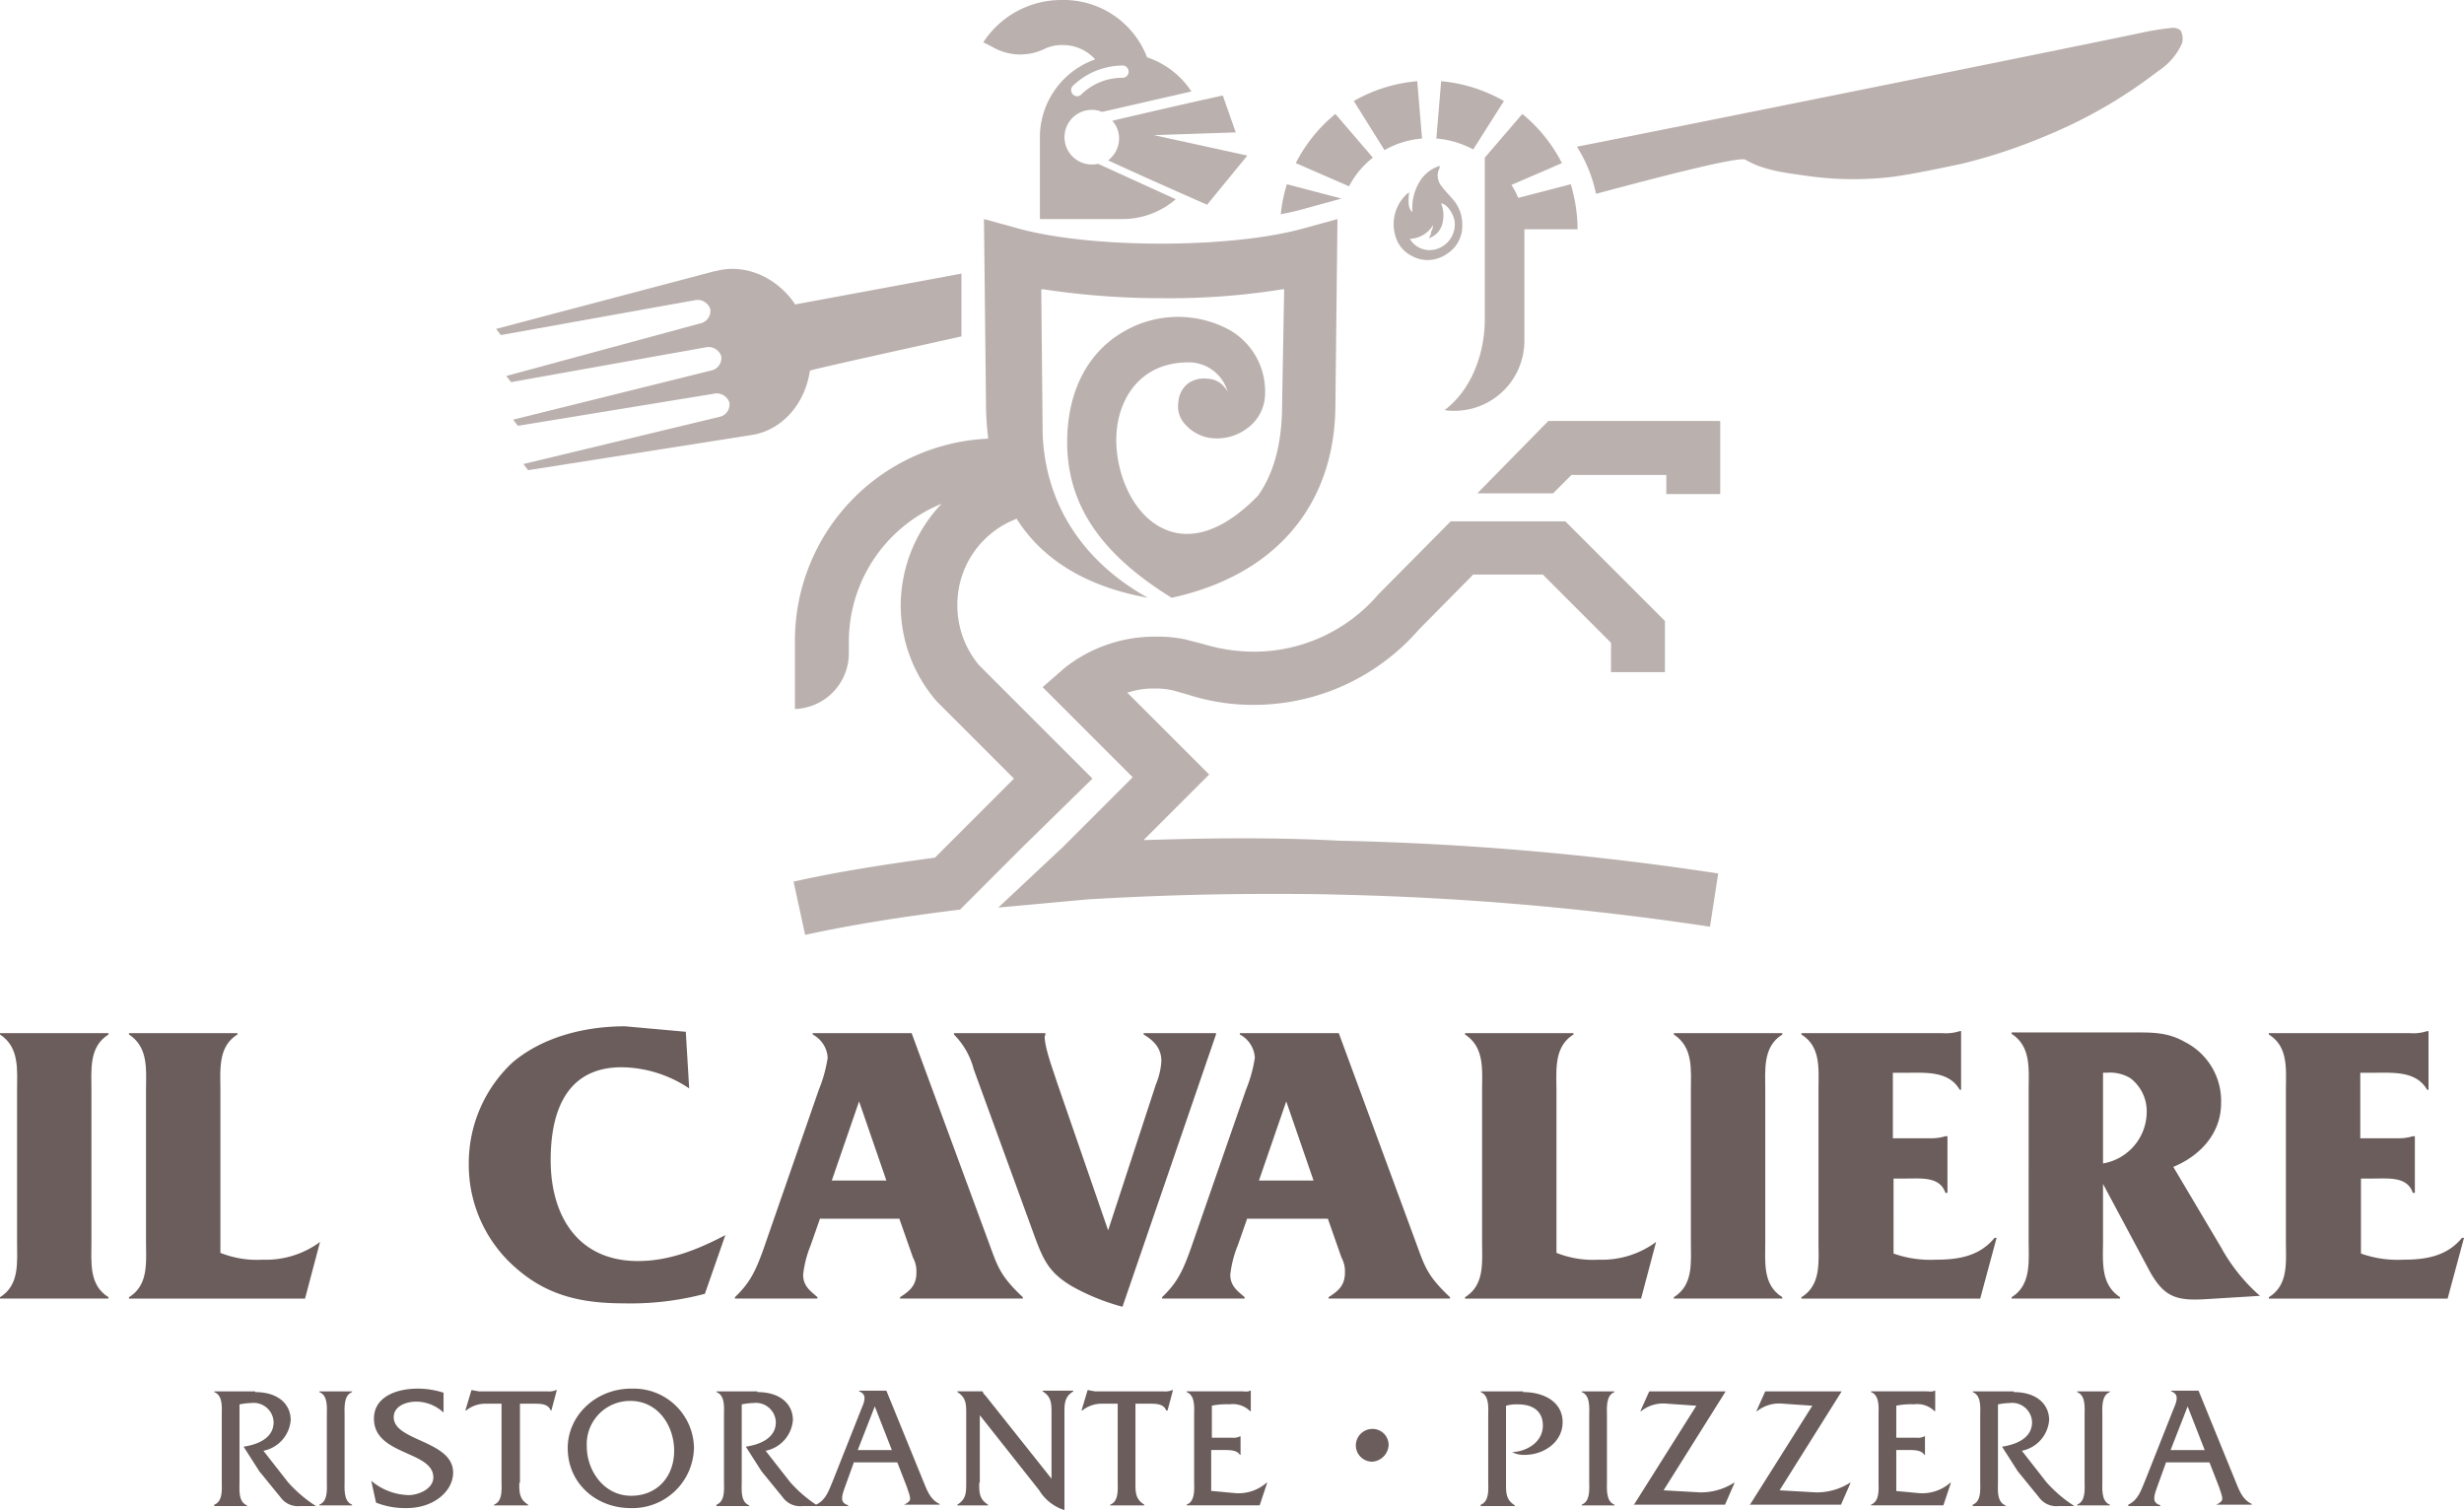 <svg xmlns="http://www.w3.org/2000/svg" width="348.448" height="213.546" viewBox="0 0 348.448 213.546">
  <g id="logo-ristorante" transform="translate(0)">
    <path id="Tracciato_37" data-name="Tracciato 37" d="M12.03,182.331c0,2.991-.386,6.176,2.412,7.913v.193H-.9v-.193c2.8-1.737,2.412-4.921,2.412-7.913V161.1c0-2.991.386-6.176-2.412-8.009V152.9H14.443v.193c-2.8,1.737-2.412,5.018-2.412,8.009Z" transform="translate(0.9 -6.805)" fill="#6a5d5b"/>
    <path id="Tracciato_38" data-name="Tracciato 38" d="M30.93,183.972a13.95,13.95,0,0,0,5.983.965,12.843,12.843,0,0,0,8.106-2.509L42.9,190.437H18v-.193c2.8-1.737,2.412-4.921,2.412-7.913V161.1c0-2.991.386-6.176-2.412-8.009V152.9H33.343v.193c-2.8,1.737-2.412,5.018-2.412,8.009Z" transform="translate(0.238 -6.805)" fill="#6a5d5b"/>
    <path id="Tracciato_39" data-name="Tracciato 39" d="M98.968,160.681a17.482,17.482,0,0,0-9.553-2.991c-7.816,0-10.036,6.272-10.036,13.123,0,7.913,3.86,14.281,12.352,14.281,4.439,0,8.492-1.64,12.352-3.667l-2.895,8.3A40.9,40.9,0,0,1,89.8,191.077c-5.79,0-10.711-.965-15.246-4.921A19.288,19.288,0,0,1,67.8,171.3a19.487,19.487,0,0,1,6.176-14.281C78.318,153.347,84.3,151.9,89.9,151.9l8.588.772Z" transform="translate(-1.507 -6.77)" fill="#6a5d5b"/>
    <path id="Tracciato_40" data-name="Tracciato 40" d="M118.862,179.05l-1.351,3.86a15.442,15.442,0,0,0-1.061,4.149c0,1.64,1.061,2.316,2.026,3.184v.193H106.8v-.193c2.123-2.026,2.895-3.667,3.956-6.562l7.913-22.773a19.906,19.906,0,0,0,1.254-4.535,3.987,3.987,0,0,0-2.123-3.281V152.9h13.992L142.6,182.235c1.351,3.667,1.64,4.921,4.921,8.009v.193H130.152v-.193c1.351-.868,2.316-1.64,2.316-3.474a4.046,4.046,0,0,0-.482-2.123l-1.93-5.5H118.862Zm5.5-16.5h0l-3.86,11.194h7.72Z" transform="translate(-2.874 -6.805)" fill="#6a5d5b"/>
    <path id="Tracciato_41" data-name="Tracciato 41" d="M167.463,160.137a10.145,10.145,0,0,0,.772-3.281c0-1.833-1.061-2.895-2.509-3.763V152.9h10.229v.193l-13.22,38.5a30.786,30.786,0,0,1-7.141-2.895c-3.088-1.833-3.956-3.474-5.211-6.851L141.7,158.014a10.81,10.81,0,0,0-2.8-4.921V152.9h12.931v.193l-.1.289c0,1.64,1.254,4.921,1.737,6.465l7.237,20.94Z" transform="translate(-3.998 -6.805)" fill="#6a5d5b"/>
    <path id="Tracciato_42" data-name="Tracciato 42" d="M181.462,179.05l-1.351,3.86a15.441,15.441,0,0,0-1.062,4.149c0,1.64,1.062,2.316,2.026,3.184v.193H169.4v-.193c2.123-2.026,2.895-3.667,3.956-6.562l7.913-22.773a19.907,19.907,0,0,0,1.254-4.535,3.987,3.987,0,0,0-2.123-3.281V152.9h13.992L205.2,182.235c1.351,3.667,1.64,4.921,4.921,8.009v.193H192.945v-.193c1.351-.868,2.316-1.64,2.316-3.474a4.047,4.047,0,0,0-.482-2.123l-1.93-5.5H181.462Zm5.5-16.5h0l-3.86,11.194h7.72Z" transform="translate(-5.067 -6.805)" fill="#6a5d5b"/>
    <path id="Tracciato_43" data-name="Tracciato 43" d="M226.731,183.972a13.95,13.95,0,0,0,5.983.965,12.842,12.842,0,0,0,8.106-2.509l-2.123,8.009H213.8v-.193c2.8-1.737,2.412-4.921,2.412-7.913V161.1c0-2.991.386-6.176-2.412-8.009V152.9h15.343v.193c-2.8,1.737-2.412,5.018-2.412,8.009Z" transform="translate(-6.623 -6.805)" fill="#6a5d5b"/>
    <path id="Tracciato_44" data-name="Tracciato 44" d="M257.33,182.331c0,2.991-.386,6.176,2.412,7.913v.193H244.4v-.193c2.8-1.737,2.412-4.921,2.412-7.913V161.1c0-2.991.386-6.176-2.412-8.009V152.9h15.343v.193c-2.8,1.737-2.412,5.018-2.412,8.009Z" transform="translate(-7.695 -6.805)" fill="#6a5d5b"/>
    <path id="Tracciato_45" data-name="Tracciato 45" d="M276.127,184.058a15.535,15.535,0,0,0,5.983.868c3.184,0,6.176-.483,8.3-3.088h.289l-2.316,8.588H263.1v-.193c2.8-1.737,2.413-4.921,2.413-7.913V161c0-2.991.386-6.176-2.413-7.913v-.193h19.975a6.383,6.383,0,0,0,2.412-.289h.193v8.3h-.193c-1.544-2.7-4.825-2.412-7.623-2.412h-1.833v9.264h5.307a6.632,6.632,0,0,0,2.123-.29h.29v8.009h-.29c-.772-2.316-3.377-2.026-5.5-2.026h-1.833Z" transform="translate(-8.35 -6.794)" fill="#6a5d5b"/>
    <path id="Tracciato_46" data-name="Tracciato 46" d="M306.83,182.231c0,2.991-.386,6.176,2.412,8.009v.193H293.9v-.193c2.8-1.737,2.412-5.018,2.412-8.009V161c0-2.991.386-6.176-2.412-8.009V152.8h16.887c2.8,0,5.114-.1,7.623,1.351a9.336,9.336,0,0,1,5.114,8.685c0,4.246-2.991,7.43-6.755,8.974l6.755,11.387a25.294,25.294,0,0,0,5.5,6.851l-7.913.483c-3.86.193-5.6-.29-7.623-3.86l-6.658-12.448Zm0-23.835v12.93a7.427,7.427,0,0,0,6.176-7.237,5.855,5.855,0,0,0-2.316-4.825,5.528,5.528,0,0,0-3.281-.772h-.579Z" transform="translate(-9.429 -6.801)" fill="#6a5d5b"/>
    <path id="Tracciato_47" data-name="Tracciato 47" d="M344.627,184.058a15.534,15.534,0,0,0,5.983.868c3.184,0,6.176-.483,8.3-3.088h.289l-2.316,8.588H331.6v-.193c2.8-1.737,2.412-4.921,2.412-7.913V161c0-2.991.386-6.176-2.412-7.913v-.193h19.975a6.384,6.384,0,0,0,2.412-.289h.193v8.3h-.193c-1.544-2.7-4.825-2.412-7.623-2.412H344.53v9.264h5.307a6.633,6.633,0,0,0,2.123-.29h.289v8.009h-.289c-.772-2.316-3.377-2.026-5.5-2.026h-1.833Z" transform="translate(-10.75 -6.794)" fill="#6a5d5b"/>
    <path id="Tracciato_48" data-name="Tracciato 48" d="M36.29,205.5c3.281,0,5.018,1.737,5.018,3.956a4.808,4.808,0,0,1-3.86,4.342l3.474,4.439a18.821,18.821,0,0,0,3.956,3.377H42.659a3.013,3.013,0,0,1-2.8-1.254l-2.991-3.667-2.219-3.474c1.93-.29,4.246-1.158,4.246-3.474a2.825,2.825,0,0,0-3.184-2.7,9.506,9.506,0,0,0-1.64.193v10.9c0,1.158-.193,2.895,1.061,3.377v.1H30.5v-.193c1.254-.482,1.061-2.219,1.061-3.377v-9.167c0-1.158.193-2.895-1.061-3.377v-.1h5.79Z" transform="translate(-0.2 -8.644)" fill="#6a5d5b"/>
    <path id="Tracciato_49" data-name="Tracciato 49" d="M46.961,208.874c0-1.158.193-2.895-1.061-3.377v-.1h4.632v.1c-1.254.482-1.061,2.316-1.061,3.377v9.167c0,1.061-.193,2.895,1.061,3.377v.1H45.9v-.1c1.254-.482,1.061-2.219,1.061-3.377Z" transform="translate(-0.74 -8.644)" fill="#6a5d5b"/>
    <path id="Tracciato_50" data-name="Tracciato 50" d="M63.729,208.377a5.738,5.738,0,0,0-3.86-1.544c-1.351,0-3.184.579-3.184,2.219,0,3.377,8.4,3.281,8.4,7.816,0,2.605-2.7,5.018-6.562,5.018a11.158,11.158,0,0,1-4.342-.772l-.675-3.088a8.459,8.459,0,0,0,5.307,2.026c1.351,0,3.474-.868,3.474-2.509,0-3.763-8.4-3.088-8.4-8.3,0-3.088,3.184-4.246,6.176-4.246a11.664,11.664,0,0,1,3.667.579Z" transform="translate(-1.006 -8.63)" fill="#6a5d5b"/>
    <path id="Tracciato_51" data-name="Tracciato 51" d="M74.923,218.324c0,1.351,0,2.316,1.254,3.088v.1H71.353v-.1c1.254-.483,1.061-2.219,1.061-3.377v-10.9H70.291a4.375,4.375,0,0,0-2.895.965h-.1l.868-2.895h.1c.289.1.579.1.965.193h9.746a2.448,2.448,0,0,0,1.158-.193h.1l-.772,2.895h-.1c-.289-.868-1.254-.965-2.123-.965H75.02v11.194Z" transform="translate(-1.49 -8.637)" fill="#6a5d5b"/>
    <path id="Tracciato_52" data-name="Tracciato 52" d="M100.152,213.3a8.693,8.693,0,0,1-8.974,8.588c-4.825,0-8.878-3.474-8.878-8.492,0-4.632,4.053-8.492,9.167-8.4a8.511,8.511,0,0,1,8.685,8.3M85,213.2c0,3.377,2.412,6.948,6.272,6.948,3.667,0,6.079-2.7,6.079-6.369,0-3.57-2.316-7.044-6.176-7.044A6.109,6.109,0,0,0,85,213.2" transform="translate(-2.015 -8.63)" fill="#6a5d5b"/>
    <path id="Tracciato_53" data-name="Tracciato 53" d="M109.89,205.5c3.281,0,5.018,1.737,5.018,3.956a4.808,4.808,0,0,1-3.86,4.342l3.474,4.439a18.822,18.822,0,0,0,3.956,3.377h-2.219a3.013,3.013,0,0,1-2.8-1.254l-2.991-3.667-2.219-3.474c1.93-.29,4.246-1.158,4.246-3.474a2.825,2.825,0,0,0-3.184-2.7,9.506,9.506,0,0,0-1.64.193v10.9c0,1.158-.193,2.895,1.061,3.377v.1H104.1v-.193c1.254-.482,1.061-2.219,1.061-3.377v-9.167c0-1.158.193-2.895-1.061-3.377v-.1h5.79Z" transform="translate(-2.779 -8.644)" fill="#6a5d5b"/>
    <path id="Tracciato_54" data-name="Tracciato 54" d="M124.007,215.529,122.753,219c-.482,1.351-.675,2.123.482,2.509v.1H118.7v-.193c1.447-.675,1.833-2.123,2.412-3.474l4.053-10.229c.386-.868.772-1.93-.386-2.316v-.1h3.86l5.114,12.544c.579,1.351.965,2.8,2.412,3.474v.1h-5.018c1.158-.579.965-.772.386-2.509l-1.351-3.474h-6.176ZM127,207.519l-2.412,6.176h4.825Z" transform="translate(-3.291 -8.641)" fill="#6a5d5b"/>
    <path id="Tracciato_55" data-name="Tracciato 55" d="M142.488,218.327c0,1.351,0,2.316,1.254,3.088v.1H139.4v-.1c1.254-.772,1.254-1.737,1.254-3.088v-9.746c0-1.351,0-2.316-1.254-3.088v-.1h3.57a1.231,1.231,0,0,0,.386.579l.386.483,8.974,11.29v-9.264c0-1.351,0-2.316-1.254-3.088v-.1H155.8v.1c-1.254.772-1.254,1.737-1.254,3.088v13.7a6.441,6.441,0,0,1-3.57-2.8l-8.4-10.615v9.553Z" transform="translate(-4.016 -8.641)" fill="#6a5d5b"/>
    <path id="Tracciato_56" data-name="Tracciato 56" d="M165.223,218.324c0,1.351,0,2.316,1.254,3.088v.1h-4.825v-.1c1.254-.483,1.061-2.219,1.061-3.377v-10.9h-2.123a4.375,4.375,0,0,0-2.895.965h-.1l.868-2.895h.1c.29.1.579.1.965.193h9.746a2.448,2.448,0,0,0,1.158-.193h.1l-.772,2.895h-.193c-.29-.868-1.255-.965-2.123-.965h-2.219Z" transform="translate(-4.653 -8.637)" fill="#6a5d5b"/>
    <path id="Tracciato_57" data-name="Tracciato 57" d="M176.667,219.485l3.088.289a6,6,0,0,0,4.535-1.447h.1l-1.061,3.184H173v-.1c1.254-.482,1.061-2.219,1.061-3.377V208.87c0-1.158.193-2.895-1.061-3.377v-.1h7.816c.386,0,.868.1,1.158-.1h.1v2.895h-.1a3.457,3.457,0,0,0-2.895-.965,10.593,10.593,0,0,0-2.509.193v4.535h2.895a1.909,1.909,0,0,0,1.061-.193h.1v2.605h-.1c-.386-.675-1.447-.675-2.219-.675h-1.833v5.79Z" transform="translate(-5.193 -8.641)" fill="#6a5d5b"/>
    <path id="Tracciato_58" data-name="Tracciato 58" d="M200.116,215.532a2.31,2.31,0,0,1-2.316-2.412,2.353,2.353,0,0,1,2.412-2.219,2.266,2.266,0,0,1,2.22,2.316,2.489,2.489,0,0,1-2.316,2.316" transform="translate(-6.062 -8.837)" fill="#6a5d5b"/>
    <path id="Tracciato_59" data-name="Tracciato 59" d="M222.083,205.5c3.184,0,5.6,1.544,5.6,4.246,0,2.8-2.605,4.632-5.4,4.632a3.533,3.533,0,0,1-1.737-.386c2.123-.1,4.342-1.447,4.342-3.763,0-2.123-1.544-2.991-3.474-2.991a5.343,5.343,0,0,0-1.737.193v11c0,1.351,0,2.316,1.254,3.088v.1H216.1v-.193c1.254-.482,1.061-2.219,1.061-3.377v-9.167c0-1.062.193-2.895-1.061-3.377v-.1h5.983Z" transform="translate(-6.703 -8.644)" fill="#6a5d5b"/>
    <path id="Tracciato_60" data-name="Tracciato 60" d="M231.961,208.874c0-1.158.193-2.895-1.061-3.377v-.1h4.632v.1c-1.255.482-1.061,2.316-1.061,3.377v9.167c0,1.061-.193,2.895,1.061,3.377v.1H230.9v-.1c1.254-.482,1.061-2.219,1.061-3.377Z" transform="translate(-7.222 -8.644)" fill="#6a5d5b"/>
    <path id="Tracciato_61" data-name="Tracciato 61" d="M238.5,221.515l8.878-14.089-4.149-.289a5.01,5.01,0,0,0-3.667,1.061h-.1l1.254-2.8h10.808l-8.781,13.992,5.114.29a8.711,8.711,0,0,0,4.825-1.351h.1l-1.351,3.088H238.5Z" transform="translate(-7.488 -8.644)" fill="#6a5d5b"/>
    <path id="Tracciato_62" data-name="Tracciato 62" d="M255.5,221.515l8.878-14.089-4.149-.289a5.01,5.01,0,0,0-3.667,1.061h-.1l1.254-2.8h10.808l-8.781,13.992,5.114.29a8.711,8.711,0,0,0,4.825-1.351h.1l-1.351,3.088H255.5Z" transform="translate(-8.084 -8.644)" fill="#6a5d5b"/>
    <path id="Tracciato_63" data-name="Tracciato 63" d="M276.87,219.485l3.088.289a6,6,0,0,0,4.535-1.447h.1l-1.061,3.184H273.3v-.1c1.255-.482,1.061-2.219,1.061-3.377V208.87c0-1.158.193-2.895-1.061-3.377v-.1h7.816c.386,0,.868.1,1.158-.1h.1v2.895h-.1a3.457,3.457,0,0,0-2.895-.965,10.592,10.592,0,0,0-2.509.193v4.535h2.895a1.909,1.909,0,0,0,1.062-.193h.1v2.605h-.1c-.386-.675-1.447-.675-2.22-.675H276.87Z" transform="translate(-8.707 -8.641)" fill="#6a5d5b"/>
    <path id="Tracciato_64" data-name="Tracciato 64" d="M293.99,205.5c3.281,0,5.018,1.737,5.018,3.956a4.808,4.808,0,0,1-3.86,4.342l3.474,4.439a18.826,18.826,0,0,0,3.956,3.377h-2.219a3.013,3.013,0,0,1-2.8-1.254l-2.991-3.667-2.219-3.474c1.93-.29,4.246-1.158,4.246-3.474a2.825,2.825,0,0,0-3.184-2.7,9.5,9.5,0,0,0-1.64.193v10.9c0,1.158-.193,2.895,1.061,3.377v.1H288.2v-.193c1.254-.482,1.062-2.219,1.062-3.377v-9.167c0-1.158.193-2.895-1.062-3.377v-.1h5.79Z" transform="translate(-9.229 -8.644)" fill="#6a5d5b"/>
    <path id="Tracciato_65" data-name="Tracciato 65" d="M304.561,208.874c0-1.158.193-2.895-1.061-3.377v-.1h4.632v.1c-1.254.482-1.061,2.316-1.061,3.377v9.167c0,1.061-.193,2.895,1.061,3.377v.1H303.5v-.1c1.254-.482,1.061-2.219,1.061-3.377Z" transform="translate(-9.766 -8.644)" fill="#6a5d5b"/>
    <path id="Tracciato_66" data-name="Tracciato 66" d="M316.307,215.529,315.053,219c-.482,1.351-.675,2.123.483,2.509v.1H311v-.193c1.447-.675,1.833-2.123,2.412-3.474l4.053-10.229c.386-.868.772-1.93-.386-2.316v-.1h3.86l5.114,12.544c.579,1.351.965,2.8,2.412,3.474v.1h-5.018c1.158-.579.965-.772.386-2.509l-1.351-3.474h-6.176Zm3.088-8.009-2.412,6.176h4.825Z" transform="translate(-10.028 -8.641)" fill="#6a5d5b"/>
    <path id="Tracciato_67" data-name="Tracciato 67" d="M205.521,29.563a1.331,1.331,0,0,0-.386.29,5.812,5.812,0,0,0-1.544,5.886,4.481,4.481,0,0,0,2.316,2.8,4.586,4.586,0,0,0,2.509.579,5.051,5.051,0,0,0,2.605-.965,4.644,4.644,0,0,0,2.026-3.956,5.387,5.387,0,0,0-1.254-3.57c-.579-.675-1.158-1.254-1.737-2.026a2.35,2.35,0,0,1-.386-2.123,1.394,1.394,0,0,0,.193-.675,5.124,5.124,0,0,0-2.509,1.737A7.092,7.092,0,0,0,206,32.362c-.675-.579-.579-1.64-.482-2.8M208.9,34.2a1.224,1.224,0,0,1-.1.579,1.4,1.4,0,0,0-.193.675l-.289.579a2.868,2.868,0,0,0,1.93-2.123,4.6,4.6,0,0,0-.193-2.8c.965.1,1.93,1.833,1.93,2.8A3.647,3.647,0,0,1,209,37.669a3.255,3.255,0,0,1-3.377-1.544A3.98,3.98,0,0,0,208.9,34.2" transform="translate(-6.257 -2.351)" fill="#bab0ae"/>
    <path id="Tracciato_68" data-name="Tracciato 68" d="M216.493,47.149c0,5.6-2.316,10.422-5.693,12.93a7.3,7.3,0,0,0,1.447.1,9.9,9.9,0,0,0,9.843-9.939V34.508h7.527a23.11,23.11,0,0,0-.965-6.369l-7.43,1.93a11,11,0,0,0-.965-1.833l7.141-3.088a21.7,21.7,0,0,0-5.6-6.948l-5.307,6.176V47.149" transform="translate(-6.518 -2.085)" fill="#bab0ae"/>
    <path id="Tracciato_69" data-name="Tracciato 69" d="M199.9,24.376,194.6,18.2a21.7,21.7,0,0,0-5.6,6.948l7.527,3.281a12.45,12.45,0,0,1,3.377-4.053" transform="translate(-5.754 -2.085)" fill="#bab0ae"/>
    <path id="Tracciato_70" data-name="Tracciato 70" d="M195.388,30.526l-7.72-2.026a20.718,20.718,0,0,0-.868,4.246q1.447-.289,2.605-.579Z" transform="translate(-5.677 -2.446)" fill="#bab0ae"/>
    <path id="Tracciato_71" data-name="Tracciato 71" d="M207.15,21.506l-.675-8.106a21.754,21.754,0,0,0-8.974,2.8l4.342,6.948a12.652,12.652,0,0,1,5.307-1.64" transform="translate(-6.052 -1.917)" fill="#bab0ae"/>
    <path id="Tracciato_72" data-name="Tracciato 72" d="M219.153,16.2a21.78,21.78,0,0,0-8.878-2.8l-.675,8.106a13.136,13.136,0,0,1,5.211,1.544Z" transform="translate(-6.476 -1.917)" fill="#bab0ae"/>
    <path id="Tracciato_73" data-name="Tracciato 73" d="M315.6,5.985a1.628,1.628,0,0,0-1.351-.386c-1.061.1-2.219.289-3.281.482C301.9,8.011,246.894,19.109,230.2,22.389a20.164,20.164,0,0,1,2.7,6.658c.482-.1,20.071-5.5,21.133-4.825,2.412,1.447,5.4,1.833,8.2,2.219a46.937,46.937,0,0,0,12.737.193c3.281-.482,6.465-1.158,9.65-1.833a78.145,78.145,0,0,0,12.159-4.053,68.17,68.17,0,0,0,15.632-9.071,8.986,8.986,0,0,0,3.377-3.956,2.581,2.581,0,0,0-.193-1.737" transform="translate(-7.197 -1.643)" fill="#bab0ae"/>
    <path id="Tracciato_74" data-name="Tracciato 74" d="M157.665,112.727,141.647,96.709a13.145,13.145,0,0,1-3.088-8.492,12.989,12.989,0,0,1,8.2-12.159l.193-.1.1.193c3.667,5.693,9.843,9.457,18.431,11-9.167-5.114-14.474-13.22-14.86-23.159,0-.579-.193-19.4-.193-20.168v-.289h.289A111.6,111.6,0,0,0,167.6,44.794a100.359,100.359,0,0,0,16.887-1.254h.289l-.29,16.211c0,5.6-1.158,9.746-3.377,12.931-5.886,6.079-10.422,5.983-13.124,4.825-4.632-1.93-7.044-8.009-6.948-12.93.1-5.307,3.184-10.615,10.036-10.711a5.746,5.746,0,0,1,5.79,4.439h0a1.866,1.866,0,0,0-.482-.868,3.15,3.15,0,0,0-2.412-1.254,3.945,3.945,0,0,0-2.8.675,3.645,3.645,0,0,0-1.351,2.605,3.723,3.723,0,0,0,1.061,3.281,5.976,5.976,0,0,0,2.991,1.737,7.135,7.135,0,0,0,5.886-1.447,6.043,6.043,0,0,0,2.316-4.632,9.988,9.988,0,0,0-5.114-9.167,15.254,15.254,0,0,0-15.053.386C156.7,52.706,153.9,58.5,154.1,65.926c.29,8.4,4.921,15.15,14.764,21.229,14.667-3.184,23.159-13.123,23.159-27.4l.29-26.15-4.921,1.351c-4.921,1.351-12.159,2.123-20.071,2.123-7.816,0-15.15-.772-20.071-2.123L142.322,33.6l.289,26.15a38.5,38.5,0,0,0,.29,4.632v.289h-.29a28.587,28.587,0,0,0-27.019,28.563v9.65a7.892,7.892,0,0,0,7.623-7.913V93.235a21.071,21.071,0,0,1,12.062-18.913l1.061-.482-.772.868a21.067,21.067,0,0,0-5.018,13.509,20.709,20.709,0,0,0,5.114,13.606l.386.386,10.518,10.518L135.375,123.92h-.1c-7.141.965-13.9,2.026-19.878,3.377l1.64,7.527c6.658-1.447,13.992-2.605,21.9-3.57l9.071-9.071Z" transform="translate(-3.175 -2.625)" fill="#bab0ae"/>
    <path id="Tracciato_75" data-name="Tracciato 75" d="M166.533,122.964h-.579l9.264-9.264-11.58-11.58.386-.1a11.382,11.382,0,0,1,3.57-.482,10.762,10.762,0,0,1,2.605.289l2.026.579a29.988,29.988,0,0,0,9.264,1.447,30.924,30.924,0,0,0,23.352-10.615l7.72-7.816H222.4l9.65,9.65v4.149h7.623V91.988L225.588,77.9H209.377L199.148,88.225a23.14,23.14,0,0,1-17.659,8.106,24.92,24.92,0,0,1-7.044-1.061l-2.605-.675a18.393,18.393,0,0,0-4.149-.386,20.452,20.452,0,0,0-12.931,4.439l-3.088,2.7,12.738,12.737-9.843,9.843-9.167,8.588,12.641-1.158h0c8.2-.482,16.694-.772,25.379-.772,3.377,0,6.658,0,10.036.1a413.272,413.272,0,0,1,52.59,4.535l1.158-7.527a412.539,412.539,0,0,0-53.555-4.632c-9.071-.482-18.238-.386-27.115-.1" transform="translate(-4.226 -4.177)" fill="#bab0ae"/>
    <path id="Tracciato_76" data-name="Tracciato 76" d="M215.6,73.429h10.711l2.605-2.605h13.413v2.7h7.623V63.2H225.636Z" transform="translate(-6.686 -3.662)" fill="#bab0ae"/>
    <path id="Tracciato_77" data-name="Tracciato 77" d="M163.044,21.579a3.885,3.885,0,0,1-1.544,3.088c2.026.965,10.422,4.728,13.992,6.272l5.693-6.948L167.965,21.1l11.58-.386L177.711,15.5c-4.053.868-13.22,2.991-15.632,3.57a3.669,3.669,0,0,1,.965,2.509" transform="translate(-4.79 -1.991)" fill="#bab0ae"/>
    <path id="Tracciato_78" data-name="Tracciato 78" d="M151.788,8.448a5.745,5.745,0,0,1,2.605-.579A6.11,6.11,0,0,1,159.025,9.9a11.7,11.7,0,0,0-7.816,10.615h0V32.475h11.676a11.491,11.491,0,0,0,7.527-2.8l-11-5.018a2.672,2.672,0,0,1-.868.1,3.86,3.86,0,0,1,0-7.72,3.525,3.525,0,0,1,1.447.289l12.641-2.895a12.08,12.08,0,0,0-6.272-4.825A12.621,12.621,0,0,0,154.3,1.5a13.177,13.177,0,0,0-11.1,5.983l1.158.579a7.845,7.845,0,0,0,7.43.386m11.966,3.184a.865.865,0,0,1-.868.868A8.322,8.322,0,0,0,157,14.913a.709.709,0,0,1-.579.193.834.834,0,0,1-.579-.289.88.88,0,0,1,0-1.158,10.267,10.267,0,0,1,7.044-2.895.865.865,0,0,1,.868.868" transform="translate(-4.149 -1.5)" fill="#bab0ae"/>
    <path id="Tracciato_79" data-name="Tracciato 79" d="M114.162,45.918v.1c-2.412-3.667-6.658-5.79-10.808-4.921-.289.1-.579.1-.868.193L71.8,49.392l.675.868,27.4-4.921a1.9,1.9,0,0,1,2.219,1.254,1.8,1.8,0,0,1-1.447,2.026l-27.4,7.43.675.868L101.424,52a1.9,1.9,0,0,1,2.219,1.254,1.8,1.8,0,0,1-1.447,2.026L74.212,62.226l.675.868,27.694-4.535a1.9,1.9,0,0,1,2.219,1.254,1.8,1.8,0,0,1-1.447,2.026L75.66,68.5l.675.868L107.6,64.445c.193,0,.483-.1.675-.1,4.246-.868,7.237-4.535,7.913-9.071,3.088-.772,11.869-2.7,21.422-4.825V41.575Z" transform="translate(-1.647 -2.88)" fill="#bab0ae"/>
  </g>
</svg>
